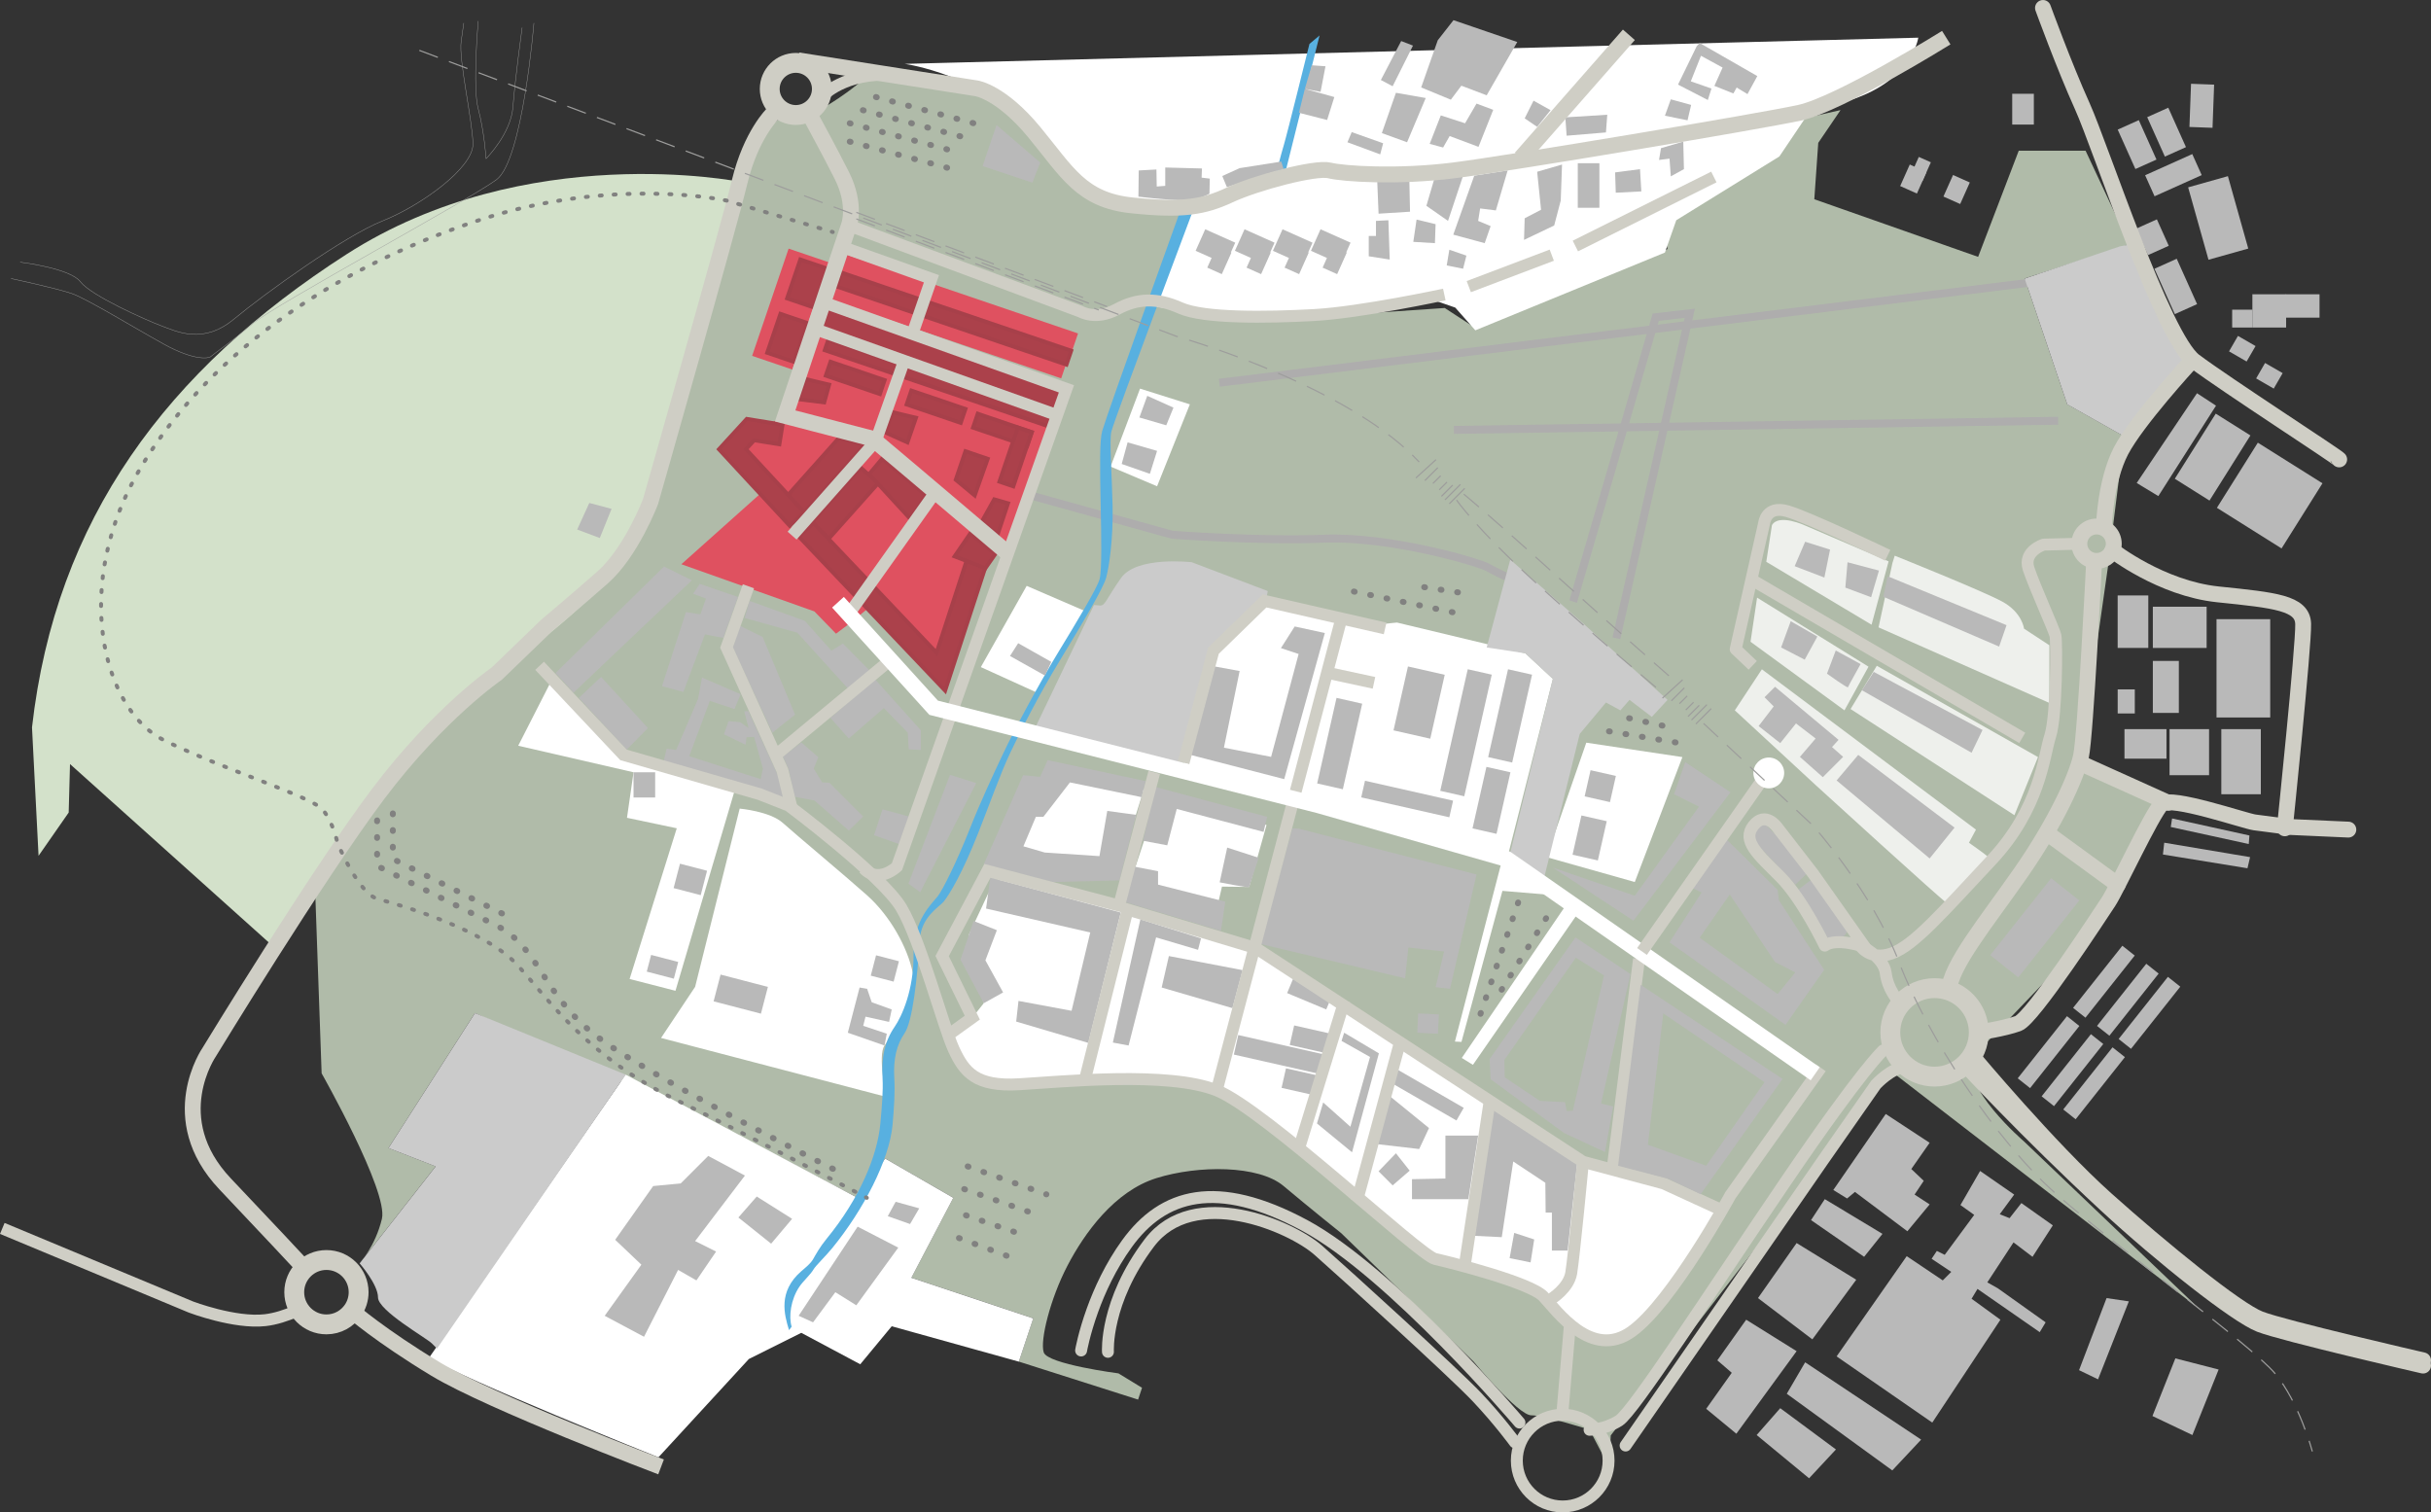 <?xml version="1.0" encoding="UTF-8"?>
<svg id="Livello_1" data-name="Livello 1" xmlns="http://www.w3.org/2000/svg" width="920.54" height="572.73" xmlns:xlink="http://www.w3.org/1999/xlink" viewBox="0 0 920.54 572.73">
  <rect x="0" y="0" width="920.54" height="572.73" fill="#333333" stroke="none"/>
  <defs>
    <clipPath id="clippath-1">
      <rect x="119.31" y="27.2" width="713.62" height="528.3" fill="none" stroke-width="0"/>
    </clipPath>
    <clipPath id="clippath-2">
      <rect x="119.31" y="27.2" width="713.62" height="528.3" fill="none" stroke-width="0"/>
    </clipPath>
    <clipPath id="clippath-3">
      <rect x="668.83" y="196.92" width="46.32" height="39.66" fill="none" stroke-width="0"/>
    </clipPath>
    <clipPath id="clippath-4">
      <rect x="668.83" y="196.92" width="46.32" height="39.66" fill="none" stroke-width="0"/>
    </clipPath>
    <clipPath id="clippath-5">
      <rect x="662.87" y="226.32" width="44.66" height="42.68" fill="none" stroke-width="0"/>
    </clipPath>
    <clipPath id="clippath-6">
      <rect x="662.87" y="226.32" width="44.66" height="42.68" fill="none" stroke-width="0"/>
    </clipPath>
    <clipPath id="clippath-7">
      <rect x="656.92" y="253.45" width="95.79" height="88.17" fill="none" stroke-width="0"/>
    </clipPath>
    <clipPath id="clippath-8">
      <rect x="656.92" y="253.45" width="95.79" height="88.17" fill="none" stroke-width="0"/>
    </clipPath>
    <clipPath id="clippath-9">
      <rect x="711.34" y="210.44" width="64.68" height="55.75" fill="none" stroke-width="0"/>
    </clipPath>
    <clipPath id="clippath-10">
      <rect x="711.34" y="210.44" width="64.68" height="55.75" fill="none" stroke-width="0"/>
    </clipPath>
    <clipPath id="clippath-11">
      <rect x="700.75" y="252.13" width="70.96" height="56.57" fill="none" stroke-width="0"/>
    </clipPath>
    <clipPath id="clippath-12">
      <rect x="700.75" y="252.13" width="70.96" height="56.57" fill="none" stroke-width="0"/>
    </clipPath>
  </defs>
  <rect x="61.46" y="20.23" width="771.55" height="529.28" fill="none" stroke-width="0"/>
  <polygon points="588.43 271.07 576.28 318.21 582.81 320.28 596.29 271.73 588.43 271.07" fill="#99c2a2" stroke-width="0"/>
  <path d="m14.6,324.08l11.41-16.38.5-18.36,77.42,69.48s46.65-73.94,70.47-93.3c23.82-19.35,60.54-39.53,71.96-75.6,11.42-36.06,33.74-121.09,33.74-121.09,0,0-80.89-16.21-148.88,27.46C63.23,139.97,21.05,196.55,12.12,275.45l2.48,48.63Z" fill="#d3e1ca" stroke-width="0"/>
  <g opacity=".78">
    <g clip-path="url(#clippath-1)">
      <g clip-path="url(#clippath-2)">
        <path d="m329.72,27.82s-21.84,19.35-31.76,16.87c-9.92-2.48-22.33,40.2-27.29,56.08-4.96,15.88-16.38,89.82-36.72,112.15-20.35,22.33-62.03,52.6-90.82,87.84-28.78,35.23,0,0,0,0l-23.82,35.73,2.48,69.97s25.31,44.66,22.83,55.08c-2.48,10.42-8.44,16.87-8.44,16.87l28.78-36.72-17.86-6.95,32.75-51.12,111.66,52.6,33.25,17.37,10.42-14.89,25.81,14.89-15.88,30.27,46.15,15.38-5.46,16.38,45.16,14.39,1.49-4.47-8.93-5.46s-26.8-3.47-28.29-7.94c-1.49-4.47,2.48-20.35,8.93-32.75,6.45-12.41,17.86-28.29,33.74-33.25,15.88-4.96,38.71-4.96,48.14,2.98,9.43,7.94,21.84,17.87,21.84,17.87l50.12,48.63s16.87,20.34,21.84,20.34,22.08,5.46,22.08,5.46l7.36,14.06.66-11.91,106.53-137.63,116.45,89.82-66.5-63.52s-24.32-20.84-19.35-32.01l48.63-50.87,22.83-44.91-30.52-18.11,10.17-71.46,6.2-49.63-21.59-12.16-16.13-47.64,39.7-12.9-16.62-35.48h-25.31l-15.38,40.2-62.03-21.83,1.49-21.34,8.44-12.41-21.84,4.96s.5,7.44-2.98,11.41c-3.47,3.97-9.92,5.95-9.92,5.95l-33.25,19.36,2.48,10.92s-39.21,17.37-72.95,29.78l-11.41-7.44s-49.13,3.47-63.02,3.97c-13.9.5-42.18-5.46-42.18-5.46l10.06-35.96s-42.32.23-47.28-11.19c-4.96-11.41-25.8-32.75-45.16-37.72-19.35-4.96-29.78-2.48-29.78-2.48" fill="#d3e1ca" stroke-width="0"/>
      </g>
    </g>
  </g>
  <g opacity=".78">
    <g clip-path="url(#clippath-3)">
      <g clip-path="url(#clippath-4)">
        <path d="m670.98,198.86l-2.15,13.89,39.87,23.82,6.45-23.99-31.59-13.56s-9.92-4.63-12.57-.17" fill="#fff" stroke-width="0"/>
      </g>
    </g>
  </g>
  <g opacity=".78">
    <g clip-path="url(#clippath-5)">
      <g clip-path="url(#clippath-6)">
        <polygon points="665.35 226.32 662.87 243.03 698.44 269 707.54 252.46 665.35 226.32" fill="#fff" stroke-width="0"/>
      </g>
    </g>
  </g>
  <g opacity=".78">
    <g clip-path="url(#clippath-7)">
      <g clip-path="url(#clippath-8)">
        <path d="m667.17,253.45l-10.25,15.55,30.6,28.29s49.13,44.83,49.29,44.33c.17-.5,16.38-16.54,15.88-17.2-.5-.66-7.11-5.29-7.11-5.29l2.65-4.96-81.06-60.71Z" fill="#fff" stroke-width="0"/>
      </g>
    </g>
  </g>
  <g opacity=".78">
    <g clip-path="url(#clippath-9)">
      <g clip-path="url(#clippath-10)">
        <path d="m716.63,213.09l-5.29,24.48,64.68,28.62v-21.84l-9.59-6.29s-.66-6.12-8.27-10.26c-7.61-4.13-40.69-17.37-40.69-17.37l-.83,2.65Z" fill="#fff" stroke-width="0"/>
      </g>
    </g>
  </g>
  <g opacity=".78">
    <g clip-path="url(#clippath-11)">
      <g clip-path="url(#clippath-12)">
        <polygon points="771.72 286.7 762.79 308.7 700.75 268.5 710.68 252.13 771.72 286.7" fill="#fff" stroke-width="0"/>
      </g>
    </g>
  </g>
  <path d="m142.8,310.69v17.2s27.79,13.9,44.99,22.5c17.2,8.6,17.2,27.13,40.36,43.67,23.16,16.54,90.65,50.29,90.65,50.29" fill="none" stroke="#818180" stroke-dasharray="0 0 .3 6.01" stroke-linecap="round" stroke-miterlimit="10" stroke-width="2.26"/>
  <path d="m148.75,308.04v17.2s27.79,13.89,44.99,22.5" fill="none" stroke="#818180" stroke-dasharray="0 0 .3 6.01" stroke-linecap="round" stroke-miterlimit="10" stroke-width="2.26"/>
  <line x1="366.44" y1="441.7" x2="396.22" y2="452.28" fill="none" stroke="#818180" stroke-dasharray="0 0 .3 6.01" stroke-linecap="round" stroke-miterlimit="10" stroke-width="2.26"/>
  <line x1="365.12" y1="450.3" x2="389.6" y2="458.9" fill="none" stroke="#818180" stroke-dasharray="0 0 .3 6.01" stroke-linecap="round" stroke-miterlimit="10" stroke-width="2.26"/>
  <line x1="365.78" y1="460.22" x2="388.94" y2="468.16" fill="none" stroke="#818180" stroke-dasharray="0 0 .3 6.01" stroke-linecap="round" stroke-miterlimit="10" stroke-width="2.26"/>
  <line x1="363.13" y1="468.83" x2="386.29" y2="477.43" fill="none" stroke="#818180" stroke-dasharray="0 0 .3 6.01" stroke-linecap="round" stroke-miterlimit="10" stroke-width="2.26"/>
  <line x1="574.87" y1="341.78" x2="558.99" y2="388.76" fill="none" stroke="#818180" stroke-dasharray="0 0 .3 6.01" stroke-linecap="round" stroke-miterlimit="10" stroke-width="2.26"/>
  <line x1="585.46" y1="347.74" x2="566.93" y2="377.51" fill="none" stroke="#818180" stroke-dasharray="0 0 .3 6.01" stroke-linecap="round" stroke-miterlimit="10" stroke-width="2.26"/>
  <line x1="512.67" y1="224.01" x2="553.7" y2="232.61" fill="none" stroke="#818180" stroke-dasharray="0 0 .3 6.01" stroke-linecap="round" stroke-miterlimit="10" stroke-width="2.26"/>
  <line x1="539.3" y1="222.35" x2="556.51" y2="225" fill="none" stroke="#818180" stroke-dasharray="0 0 .3 6.01" stroke-linecap="round" stroke-miterlimit="10" stroke-width="2.26"/>
  <line x1="609.28" y1="276.94" x2="637.07" y2="281.57" fill="none" stroke="#818180" stroke-dasharray="0 0 .3 6.01" stroke-linecap="round" stroke-miterlimit="10" stroke-width="2.26"/>
  <line x1="616.89" y1="271.98" x2="634.75" y2="275.95" fill="none" stroke="#818180" stroke-dasharray="0 0 .3 6.01" stroke-linecap="round" stroke-miterlimit="10" stroke-width="2.26"/>
  <line x1="331.7" y1="36.75" x2="372.4" y2="47.67" fill="none" stroke="#818180" stroke-dasharray="0 0 .3 6.01" stroke-linecap="round" stroke-miterlimit="10" stroke-width="2.26"/>
  <line x1="326.74" y1="41.72" x2="367.43" y2="52.63" fill="none" stroke="#818180" stroke-dasharray="0 0 .3 6.01" stroke-linecap="round" stroke-miterlimit="10" stroke-width="2.26"/>
  <line x1="321.78" y1="46.68" x2="362.47" y2="57.59" fill="none" stroke="#818180" stroke-dasharray="0 0 .3 6.01" stroke-linecap="round" stroke-miterlimit="10" stroke-width="2.26"/>
  <line x1="321.78" y1="53.63" x2="362.47" y2="64.54" fill="none" stroke="#818180" stroke-dasharray="0 0 .3 6.01" stroke-linecap="round" stroke-miterlimit="10" stroke-width="2.26"/>
  <rect x="61.46" y="20.23" width="771.55" height="529.28" fill="none" stroke-width="0"/>
  <rect x="277.85" y="108.99" width="42.9" height="16.08" transform="translate(92.13 362.7) rotate(-71.21)" fill="#df5160" stroke-width="0"/>
  <polygon points="297.3 157.51 289.03 161.81 278.6 168.76 298.46 193.32 356.27 254.36 371.65 210.69 372.89 203 334.68 169.75 307.39 160.32 297.3 157.51" fill="#df5160" stroke-width="0"/>
  <rect x="356.45" y="79.92" width="5.55" height="91.87" transform="translate(124.39 425.41) rotate(-71.21)" fill="#df5160" stroke-width="0"/>
  <rect x="359.41" y="67.5" width="6.71" height="93.69" transform="translate(137.69 420.96) rotate(-71.21)" fill="#df5160" stroke-width="0"/>
  <polygon points="381.83 206.97 334.57 167.09 300.58 155.53 310.43 126.56 399.94 157.59 381.83 206.97" fill="#df5160" stroke-width="0"/>
  <polygon points="288.28 186.62 258.01 213.67 308.38 231.53 316.57 239.97 320.54 236.99 323.19 234.85 328.23 230.79 288.28 186.62" fill="#df5160" stroke-width="0"/>
  <polygon points="593.11 342.57 553.53 400.63 557.75 403.24 597.7 345.55 593.11 342.57" fill="#fff" stroke-width="0"/>
  <polygon points="553.41 394.55 568.92 337.36 586.66 338.85 568.79 325.7 550.93 394.43 553.41 394.55" fill="#fff" stroke-width="0"/>
  <polygon points="431.7 147.17 420.54 176.7 438.15 184.14 450.56 153.12 431.7 147.17" fill="#fff" stroke-width="0"/>
  <polygon points="459.49 246.42 447.58 292.08 570.65 325.33 588.02 257.09 577.6 247.41 528.97 235.75 519.04 236.74 478.84 227.56 459.49 246.42" fill="#fff" stroke-width="0"/>
  <polygon points="442.37 302.75 479.59 312.42 473.01 335.87 462.72 335.75 460.48 345.42 427.48 335.75 437.9 304.23 442.37 302.75" fill="#fff" stroke-width="0"/>
  <polygon points="399.44 292.57 433.19 298.78 425 324.83 408.62 328.3 385.8 322.35 388.28 309.45 399.44 292.57" fill="#fff" stroke-width="0"/>
  <polygon points="374.13 338.48 366.94 353.86 368.68 368.25 372.52 379.91 368.18 385.37 359.74 394.3 370.66 408.94 380.34 399.76 414.58 399.27 428.97 345.17 379.84 330.29 374.13 338.48" fill="#fff" stroke-width="0"/>
  <path d="m435.42,346.91l37.96,10.92,115.88,74.94,17.62,10.17,27.29,6.7,18.86,11.17-31.51,41.19s-12.4,9.92-19.85,6.2c-7.44-3.72-12.9-15.14-22.33-19.35-9.43-4.22-33.5-11.17-33.5-11.17l-42.18-32.26-34.74-28.78s-21.09-7.94-37.22-7.69c-16.13.25-51.86,3.22-51.86,3.22l-13.15-4.22,21.09-38.71,32.76-27.29,14.89,4.96Z" fill="#fff" stroke-width="0"/>
  <path d="m280.09,306.22l-16.87,67.49-12.9,19.35,85.36,22.33s-3.47-15.63-.74-19.48c2.73-3.85,12.65-18.24,10.67-27.67-1.99-9.43-8.44-21.34-17.37-29.28-8.93-7.94-26.8-22.83-31.76-27.29-4.96-4.47-16.38-5.46-16.38-5.46" fill="#fff" stroke-width="0"/>
  <polygon points="196.23 282.4 239.9 292.45 237.42 309.69 256.27 313.66 238.41 370.73 255.78 375.2 279.1 296.29 229.48 281.9 208.63 258.08 196.23 282.4" fill="#fff" stroke-width="0"/>
  <polygon points="410.64 231.3 388.77 221.86 371.41 252.62 393.24 262.55 410.64 231.3" fill="#fff" stroke-width="0"/>
  <path d="m236.92,406.96l87.84,46.65,10.42-14.89,25.81,14.89-15.88,30.27,46.15,15.38-5.46,16.38-48.14-13.4-11.91,14.39-22.33-11.91-19.85,9.92-34.24,37.22s-74.44-29.78-86.84-37.72c-12.41-7.94,0,0,0,0l74.44-107.19Z" fill="#fff" stroke-width="0"/>
  <polygon points="600.68 281.24 585.62 324.58 619.04 334.01 637.07 286.7 600.68 281.24" fill="#fff" stroke-width="0"/>
  <line x1="461.72" y1="144.94" x2="779.33" y2="105.73" fill="none" stroke="#aeadad" stroke-miterlimit="10" stroke-width="3.01"/>
  <line x1="550.55" y1="162.8" x2="779.33" y2="159.33" fill="none" stroke="#aeadad" stroke-miterlimit="10" stroke-width="3.01"/>
  <path d="m595.71,227.81c.5-1.49,31.26-107.69,31.26-107.69l12.9-1.49-27.79,123.07" fill="none" stroke="#aeadad" stroke-miterlimit="10" stroke-width="3.01"/>
  <path d="m390.26,187.61l53.6,14.89s32.75,2.48,57.57,1.49c24.81-.99,58.56,8.93,62.03,10.92,3.47,1.98,6.95,3.47,6.95,3.47" fill="none" stroke="#aeadad" stroke-miterlimit="10" stroke-width="3.01"/>
  <polygon points="669.49 46.35 556.34 62.89 492.16 65.54 450.81 79.1 437.9 116.15 469 121.12 542.45 113.51 551.05 116.48 558.66 125.09 630.45 95.64 634.75 83.4 673.79 59.25 684.71 43.04 669.49 46.35" fill="#fff" stroke-width="0"/>
  <path d="m726.39,14.26s-2.65,19.85-34.41,25.81c-31.76,5.95-148.88,27.71-148.88,27.71,0,0-41.02-7.2-77.42,6.04-36.39,13.23-54.26-1.98-74.11-23.82-19.85-21.84-48.96-25.81-48.96-25.81l383.77-9.92Z" fill="#fff" stroke-width="0"/>
  <path d="m298.79,503.73c-1.79-5.83-4.29-14.57,4.63-22.33,1.75-1.52,3.52-2.89,4.49-4.59.93-1.62,2.48-4.51,5.08-7.68,12.59-15.35,19.26-31.47,20.37-43.64.57-6.25,1.11-12.38.83-17.2-.47-7.99.83-14.01,4.59-19.47,2.67-3.89,7.32-13.94,7.15-27.67-.15-12.61,7.05-19.1,9.1-21.67,1.97-2.46,7.4-13.5,12.08-25.31,4.29-10.83,8.9-20.65,12.74-28.78,4.22-8.93,12.87-25.22,20.56-37.87,7.4-12.18,15.05-24.77,15.97-28.22.91-3.42.65-16.29.42-27.64-.31-15.36-.43-24.94.58-28.48,1.98-6.94,29.16-82.3,30.32-85.5l4.24,1.53c-.28.78-29.13,77.3-31.07,84.09-.9,3.14.21,17.01.43,28.26.26,12.78-1.34,23.12-2.42,27.15-1.04,3.88-8.32,16.23-17.87,31.93-7.62,12.55-14.41,25.85-18.53,34.57-3.78,8-8.01,20.01-12.08,30.27-6.05,15.28-10.79,23.13-13.07,25.97-1.59,1.99-8.56,5.63-9.1,14.72-.83,14.06-2.66,30.7-5.75,35.19-2.88,4.19-4.28,9.52-3.84,16.92.3,4.99-.06,11.12-.66,17.7-1.21,13.33-11.08,32.26-22.83,46.65-2.53,3.1-6.28,6.65-7.11,8.1-1.06,1.86-3.94,4.46-5.29,6.45-3.37,4.95-4.13,11.46-2.98,15.22l-.99,1.32Z" fill="#58b0e0" stroke-width="0"/>
  <path d="m495.84,16.65s-8.44,34.12-9.68,38.21c-1.24,4.09-2.85,10.67-2.85,10.67l3.47-.5,12.9-51.61-3.85,3.23Z" fill="#58b0e0" stroke-width="0"/>
  <path d="m480.09,223.84l-28.78-10.92s-20.84-2.48-26.8,5.95c-5.95,8.44-5.95,10.59-8.11,10.42l-2.15-.17-22.5,46.98,55.08,16.05,13.23-45.99,19.35-19.02.66-3.31Z" fill="#cbcbcb" stroke-width="0"/>
  <path d="m179.85,383.64l-32.75,51.12,17.87,6.95-28.78,36.72s6.95,7.94,6.95,12.9,18.36,15.38,20.35,17.37l1.99,1.98,71.46-103.72-57.07-23.32Z" fill="#cbcbcb" stroke-width="0"/>
  <polygon points="562.96 245.18 577.6 247.41 588.02 257.09 584.99 269.43 571.96 322.57 584.8 332.02 598.19 277.93 608.12 266.02 613.58 269 617.05 265.03 625.49 271.48 631.44 265.03 599.68 236.25 571.89 211.93 562.96 245.18" fill="#cbcbcb" stroke-width="0"/>
  <path d="m802.65,93.33l-35.98,12.16,16.13,47.64,21.59,12.16s22.58-21.59,22.83-27.05c.25-5.46-6.7-13.15-10.42-24.32-3.72-11.17-10.42-21.34-10.42-21.34l-3.72.74Z" fill="#cbcbcb" stroke-width="0"/>
  <rect x="61.46" y="20.23" width="771.55" height="529.28" fill="none" stroke-width="0"/>
  <rect x="297.89" y="101.99" width="15.55" height="10.76" transform="translate(105.55 362.15) rotate(-71.21)" fill="#ab414b" stroke-width="0"/>
  <rect x="297.89" y="101.99" width="15.55" height="10.76" transform="translate(105.55 362.15) rotate(-71.21)" fill="none" stroke="#a7404a" stroke-miterlimit="10" stroke-width="1.5"/>
  <rect x="290.36" y="122.58" width="15.55" height="10.76" transform="translate(80.95 368.98) rotate(-71.21)" fill="#ab414b" stroke-width="0"/>
  <rect x="290.36" y="122.58" width="15.55" height="10.76" transform="translate(80.95 368.98) rotate(-71.21)" fill="none" stroke="#a7404a" stroke-miterlimit="10" stroke-width="1.5"/>
  <rect x="353.04" y="87.79" width="8.28" height="96.56" transform="translate(113.33 430.41) rotate(-71.21)" fill="#ab414b" stroke-width="0"/>
  <rect x="353.04" y="87.79" width="8.28" height="96.56" transform="translate(113.33 430.41) rotate(-71.21)" fill="none" stroke="#a7404a" stroke-miterlimit="10" stroke-width="1.5"/>
  <rect x="358.44" y="74.71" width="5.55" height="91.87" transform="translate(130.67 423.76) rotate(-71.21)" fill="#ab414b" stroke-width="0"/>
  <rect x="358.44" y="74.71" width="5.55" height="91.87" transform="translate(130.67 423.76) rotate(-71.21)" fill="none" stroke="#a7404a" stroke-miterlimit="10" stroke-width="1.5"/>
  <rect x="353.4" y="100.28" width="4.05" height="89.72" transform="translate(103.55 434.88) rotate(-71.21)" fill="#ab414b" stroke-width="0"/>
  <rect x="353.4" y="100.28" width="4.05" height="89.72" transform="translate(103.55 434.88) rotate(-71.21)" fill="none" stroke="#a7404a" stroke-miterlimit="10" stroke-width="1.5"/>
  <rect x="376.79" y="151.95" width="5.55" height="21.63" transform="translate(103.24 469.7) rotate(-71.21)" fill="#ab414b" stroke-width="0"/>
  <rect x="376.79" y="151.95" width="5.55" height="21.63" transform="translate(103.24 469.7) rotate(-71.21)" fill="none" stroke="#a7404a" stroke-miterlimit="10" stroke-width="1.5"/>
  <rect x="351.65" y="143.19" width="5.55" height="21.63" transform="translate(94.49 439.95) rotate(-71.21)" fill="#ab414b" stroke-width="0"/>
  <rect x="351.65" y="143.19" width="5.55" height="21.63" transform="translate(94.49 439.95) rotate(-71.21)" fill="none" stroke="#a7404a" stroke-miterlimit="10" stroke-width="1.5"/>
  <rect x="305.92" y="186.03" width="27.97" height="8.9" transform="translate(-35.17 302.48) rotate(-48.28)" fill="#ab414b" stroke-width="0"/>
  <rect x="305.92" y="186.03" width="27.97" height="8.9" transform="translate(-35.17 302.48) rotate(-48.28)" fill="none" stroke="#a7404a" stroke-miterlimit="10" stroke-width="1.5"/>
  <polygon points="344.61 196.38 329.13 179.54 334.04 173.7 350.59 187.61 344.61 196.38" fill="#ab414b" stroke-width="0"/>
  <polygon points="344.61 196.38 329.13 179.54 334.04 173.7 350.59 187.61 344.61 196.38" fill="none" stroke="#a7404a" stroke-miterlimit="10" stroke-width="1.5"/>
  <rect x="321.05" y="132.27" width="5.55" height="21.63" transform="translate(84.08 403.58) rotate(-71.21)" fill="#ab414b" stroke-width="0"/>
  <rect x="321.05" y="132.27" width="5.55" height="21.63" transform="translate(84.08 403.58) rotate(-71.21)" fill="none" stroke="#a7404a" stroke-miterlimit="10" stroke-width="1.5"/>
  <polygon points="369.09 187.61 361.92 181.68 365.59 170.88 374.01 173.75 369.09 187.61" fill="#ab414b" stroke-width="0"/>
  <polygon points="369.09 187.61 361.92 181.68 365.59 170.88 374.01 173.75 369.09 187.61" fill="none" stroke="#a7404a" stroke-miterlimit="10" stroke-width="1.5"/>
  <rect x="373.72" y="170.25" width="21.63" height="5.55" transform="translate(96.9 481.35) rotate(-71.21)" fill="#ab414b" stroke-width="0"/>
  <rect x="373.72" y="170.25" width="21.63" height="5.55" transform="translate(96.9 481.35) rotate(-71.21)" fill="none" stroke="#a7404a" stroke-miterlimit="10" stroke-width="1.5"/>
  <polygon points="299.05 199.1 272.25 170.13 282.78 158.64 296.32 160.83 295.13 168.25 285.59 166.71 282.47 170.11 304.57 193.99 299.05 199.1" fill="#ab414b" stroke-width="0"/>
  <polygon points="299.05 199.1 272.25 170.13 282.78 158.64 296.32 160.83 295.13 168.25 285.59 166.71 282.47 170.11 304.57 193.99 299.05 199.1" fill="none" stroke="#a7404a" stroke-miterlimit="10" stroke-width="1.5"/>
  <polygon points="304.54 193.96 327.22 168.52 317.55 165.99 298.46 187.4 304.54 193.96" fill="#ab414b" stroke-width="0"/>
  <polygon points="304.54 193.96 327.22 168.52 317.55 165.99 298.46 187.4 304.54 193.96" fill="none" stroke="#a7404a" stroke-miterlimit="10" stroke-width="1.5"/>
  <polygon points="357.89 261.52 302.55 203.23 308.01 198.05 354.65 247.2 365.97 212.5 373.12 214.83 357.89 261.52" fill="#ab414b" stroke-width="0"/>
  <polygon points="357.89 261.52 302.55 203.23 308.01 198.05 354.65 247.2 365.97 212.5 373.12 214.83 357.89 261.52" fill="none" stroke="#a7404a" stroke-miterlimit="10" stroke-width="1.5"/>
  <polygon points="367.43 202.01 361.48 210.69 373.14 215.16 376.86 209.82 367.43 202.01" fill="#ab414b" stroke-width="0"/>
  <polygon points="367.43 202.01 361.48 210.69 373.14 215.16 376.86 209.82 367.43 202.01" fill="none" stroke="#a7404a" stroke-miterlimit="10" stroke-width="1.5"/>
  <path d="m371.78,197.54c.37-.62,4.71-8.44,4.71-8.44l5.21,1.49-3.97,11.91-5.96-4.96Z" fill="#ab414b" stroke-width="0"/>
  <path d="m371.78,197.54c.37-.62,4.71-8.44,4.71-8.44l5.21,1.49-3.97,11.91-5.96-4.96Z" fill="none" stroke="#a7404a" stroke-miterlimit="10" stroke-width="1.5"/>
  <polygon points="338.03 156.1 335.05 163.67 343.62 167.52 346.84 158.21 338.03 156.1" fill="#ab414b" stroke-width="0"/>
  <polygon points="338.03 156.1 335.05 163.67 343.62 167.52 346.84 158.21 338.03 156.1" fill="none" stroke="#a7404a" stroke-miterlimit="10" stroke-width="1.5"/>
  <polygon points="305.15 143.57 302.18 151.14 312.1 152.38 313.96 145.68 305.15 143.57" fill="#ab414b" stroke-width="0"/>
  <polygon points="305.15 143.57 302.18 151.14 312.1 152.38 313.96 145.68 305.15 143.57" fill="none" stroke="#a7404a" stroke-miterlimit="10" stroke-width="1.5"/>
  <polygon points="251.44 214.54 210.37 254.86 217.19 262.3 261.98 219.75 251.44 214.54" fill="#b9b9b9" stroke-width="0"/>
  <polygon points="219.18 264.29 227.61 256.35 245.36 275.7 237.29 283.89 219.18 264.29" fill="#b9b9b9" stroke-width="0"/>
  <polygon points="259.75 231.78 250.69 259.82 258.76 262.05 266.94 240.22 273.89 241.58 279.47 226.07 264.96 221.11 262.48 224.83 267.32 226.69 265.21 232.65 259.75 231.78" fill="#b9b9b9" stroke-width="0"/>
  <polygon points="283.82 227.56 281.95 234.01 301.93 239.6 321.28 260.94 329.22 253.86 319.18 243.69 314.83 246.42 304.78 235.13 283.82 227.56" fill="#b9b9b9" stroke-width="0"/>
  <polygon points="280.22 236.99 288.78 241.21 301.06 270.61 292.5 277.44 277.49 245.18 280.22 236.99" fill="#b9b9b9" stroke-width="0"/>
  <polygon points="331.33 257.21 348.7 276.57 348.7 284.01 344.11 283.76 343.74 277.44 334.68 268.13 321.41 279.67 314.46 271.85 331.33 257.21" fill="#b9b9b9" stroke-width="0"/>
  <polygon points="303.42 281.16 309.87 286.74 308.13 291.08 311.36 296.29 314.09 296.42 326.87 309.2 321.41 314.53 308.38 303.12 300.94 301.75 298.58 291.21 296.47 286.49 303.42 281.16" fill="#b9b9b9" stroke-width="0"/>
  <polygon points="265.83 256.59 280.47 262.92 278.11 268.5 268.8 265.4 260.99 286.37 288.03 295.05 288.9 291.08 285.55 279.05 282.7 279.17 282.33 282.03 274.14 278.06 275.88 273.09 280.22 273.47 283.45 275.7 281.83 269.37 283.32 269.25 294.48 293.32 296.59 301.88 251.31 288.23 252.43 283.51 256.03 284.01 264.34 264.66 265.83 256.59" fill="#b9b9b9" stroke-width="0"/>
  <polygon points="344.11 309.2 334.19 306.47 330.96 316.27 340.39 319.62 344.11 309.2" fill="#b9b9b9" stroke-width="0"/>
  <polygon points="223.15 190.47 218.56 200.52 227.12 203.74 231.58 192.7 223.15 190.47" fill="#b9b9b9" stroke-width="0"/>
  <rect x="239.9" y="292.45" width="8.19" height="9.55" fill="#b9b9b9" stroke-width="0"/>
  <rect x="256.63" y="327.71" width="9.55" height="10.6" transform="translate(-126.74 502.05) rotate(-75.4)" fill="#b9b9b9" stroke-width="0"/>
  <rect x="247.59" y="360.8" width="6.54" height="10.6" transform="translate(-166.65 516.59) rotate(-75.4)" fill="#b9b9b9" stroke-width="0"/>
  <rect x="275.26" y="367.18" width="10.47" height="18.52" transform="translate(-154.49 553.01) rotate(-75.4)" fill="#b9b9b9" stroke-width="0"/>
  <rect x="331.09" y="362.29" width="7.97" height="8.95" transform="translate(-104.32 598.55) rotate(-75.4)" fill="#b9b9b9" stroke-width="0"/>
  <polygon points="337.66 382.27 330.09 379.54 328.35 374.45 325.5 373.96 321.04 391.08 334.93 395.92 335.8 391.45 326.87 388.47 327.74 385 336.67 386.98 337.66 382.27" fill="#b9b9b9" stroke-width="0"/>
  <polygon points="343.99 334.63 348.45 337.86 369.67 296.54 359.74 293.44 343.99 334.63" fill="#b9b9b9" stroke-width="0"/>
  <polygon points="372.52 327.31 398.45 334.01 423.88 333.39 430.21 308.58 419.29 307.09 416.32 324.21 395.6 322.84 387.53 320.49 392.25 309.32 395.1 309.32 405.15 296.29 432.32 301.88 433.81 295.8 396.71 287.86 393.86 294.18 387.41 293.57 372.52 327.31" fill="#b9b9b9" stroke-width="0"/>
  <polygon points="385.55 243.57 382.45 248.41 395.72 255.85 398.08 250.64 385.55 243.57" fill="#b9b9b9" stroke-width="0"/>
  <polygon points="368.68 348.77 363.71 363.41 372.52 379.91 379.84 375.82 373.14 363.66 377.48 352.25 368.68 348.77" fill="#b9b9b9" stroke-width="0"/>
  <polygon points="375 332.27 373.39 344.06 412.84 353.12 405.77 382.77 385.67 379.04 384.8 386.86 412.1 394.93 424.38 345.55 375 332.27" fill="#b9b9b9" stroke-width="0"/>
  <polygon points="421.4 394.8 427.36 395.92 437.78 354.98 453.66 359.69 454.78 355.35 431.82 348.15 421.4 394.8" fill="#b9b9b9" stroke-width="0"/>
  <polygon points="442.62 362.05 470.53 367.38 466.69 381.77 439.89 373.96 442.62 362.05" fill="#b9b9b9" stroke-width="0"/>
  <polygon points="437.53 298.03 479.84 309.32 478.47 315.03 445.6 306.34 442 320.11 432.82 318.38 437.53 298.03" fill="#b9b9b9" stroke-width="0"/>
  <polygon points="428.83 328.05 438.52 329.92 438.52 335 463.96 341.45 462.34 352.5 425.87 341.58 428.83 328.05" fill="#b9b9b9" stroke-width="0"/>
  <path d="m464.7,320.98l-2.85,13.15s11.04,2.23,11.17,1.74c.12-.5,3.6-11.04,3.6-11.04l-11.91-3.85Z" fill="#b9b9b9" stroke-width="0"/>
  <polygon points="491.75 313.79 559.11 331.16 549.07 374.45 543.61 373.83 546.83 360.31 533.31 358.82 532.07 370.48 477.23 357.46 489.39 313.66 491.75 313.79" fill="#b9b9b9" stroke-width="0"/>
  <polygon points="459.99 252.38 469.41 254.11 463.46 283.14 481.33 286.62 491.75 247.66 485.05 245.43 490.26 237.24 501.67 239.72 486.29 295.05 450.81 285.87 459.99 252.38" fill="#b9b9b9" stroke-width="0"/>
  <rect x="524.93" y="258.89" width="24.81" height="14.27" transform="translate(159.32 731.43) rotate(-77.25)" fill="#b9b9b9" stroke-width="0"/>
  <rect x="600.93" y="292.82" width="10.16" height="9.83" transform="translate(181.92 823.14) rotate(-77.26)" fill="#b9b9b9" stroke-width="0"/>
  <rect x="594.36" y="312.43" width="15.24" height="9.83" transform="translate(159.66 834.5) rotate(-77.26)" fill="#b9b9b9" stroke-width="0"/>
  <rect x="492.15" y="386.68" width="7.58" height="13.74" transform="translate(2.69 790.47) rotate(-77.26)" fill="#b9b9b9" stroke-width="0"/>
  <rect x="537.62" y="400.26" width="5.53" height="28.88" transform="translate(-88.95 675.34) rotate(-60)" fill="#b9b9b9" stroke-width="0"/>
  <rect x="493.02" y="368.49" width="5.81" height="16.05" transform="translate(-42.76 688.79) rotate(-67.31)" fill="#b9b9b9" stroke-width="0"/>
  <rect x="489.05" y="402.94" width="7.58" height="13.74" transform="translate(-15.58 800.11) rotate(-77.26)" fill="#b9b9b9" stroke-width="0"/>
  <rect x="480.3" y="382.9" width="7.58" height="32.82" transform="translate(-12.17 783.39) rotate(-77.26)" fill="#b9b9b9" stroke-width="0"/>
  <rect x="537.13" y="383.73" width="7.33" height="7.84" transform="translate(127.7 909.26) rotate(-87.26)" fill="#b9b9b9" stroke-width="0"/>
  <rect x="529.65" y="285.51" width="6.45" height="34.2" transform="translate(120.17 755.6) rotate(-77.26)" fill="#b9b9b9" stroke-width="0"/>
  <rect x="490.66" y="276.58" width="33.22" height="9.97" transform="translate(120.72 714.2) rotate(-77.25)" fill="#b9b9b9" stroke-width="0"/>
  <rect x="531.56" y="272.86" width="47.21" height="9.32" transform="translate(162.01 757.78) rotate(-77.26)" fill="#b9b9b9" stroke-width="0"/>
  <rect x="554.81" y="266.46" width="34.11" height="9.32" transform="translate(181.27 769.1) rotate(-77.26)" fill="#b9b9b9" stroke-width="0"/>
  <rect x="552.86" y="298.45" width="23.89" height="9.32" transform="translate(144.57 787.14) rotate(-77.26)" fill="#b9b9b9" stroke-width="0"/>
  <polygon points="526.48 415.27 541.12 427.18 537.4 435.12 521.4 433.26 526.48 415.27" fill="#b9b9b9" stroke-width="0"/>
  <polygon points="528.59 436.73 522.02 443.56 527.35 448.89 533.8 443.31 528.59 436.73" fill="#b9b9b9" stroke-width="0"/>
  <polygon points="559.73 430.03 547.33 430.03 547.33 446.29 534.67 446.54 534.67 454.1 556.01 454.1 559.73 430.03" fill="#b9b9b9" stroke-width="0"/>
  <polygon points="501.05 417.5 498.69 425.44 511.97 436.36 522.14 398.89 508.99 391.08 508 394.18 518.79 400.26 511.35 426.68 501.05 417.5" fill="#b9b9b9" stroke-width="0"/>
  <polygon points="558.37 468 568.67 468.5 573.01 439.84 585.17 447.9 585.29 459.19 587.65 459.19 587.65 473.58 593.6 473.58 597.2 440.83 565.32 420.11 558.37 468" fill="#b9b9b9" stroke-width="0"/>
  <polygon points="573.38 466.88 571.64 476.44 579.58 478.05 580.95 469.36 573.38 466.88" fill="#b9b9b9" stroke-width="0"/>
  <path d="m617.42,368.87l-20.84-13.89-32.5,46.03.37,7.69,27.79,20.35,15.51,7.2,3.1-17.25-4.59-1.12,11.16-49.01Zm-24.19,51.86l-.62-3.35-9.55-.5-13.27-8.93-.13-6.57,27.05-38.71,10.67,6.7-11.79,51.24-2.36.13Z" fill="#b9b9b9" stroke-width="0"/>
  <polygon points="588.02 328.55 619.04 339.22 643.35 305.47 633.92 300.76 638.14 288.6 655.26 300.02 618.54 348.65 588.02 328.55" fill="#b9b9b9" stroke-width="0"/>
  <path d="m673.63,340.96l-.5-3.97-20.35-20.1-12.4,19.11,3.97,1.98-12.16,18.86,43.92,31.26,14.64-20.84-17.12-26.3Zm-.5,35.48l-29.53-21.34,11.41-16.38,17.12,25.56,7.69,3.97-6.7,8.19Z" fill="#b9b9b9" stroke-width="0"/>
  <polygon points="740.12 313.41 730.69 325.08 695.46 295.55 703.65 285.87 740.12 313.41" fill="#b9b9b9" stroke-width="0"/>
  <polygon points="690.25 294.31 697.94 286.62 693.72 282.9 696.2 280.17 672.14 260.07 668.17 264.04 671.64 267.51 665.93 274.96 674.12 281.41 680.08 273.96 687.52 279.67 681.56 286.62 690.25 294.31" fill="#b9b9b9" stroke-width="0"/>
  <path d="m663.95,312.67c-2.74,2.74,2.73,8.44,2.73,8.44l13.15,13.9,5.95-5.71-16.87-16.62s-1.74-3.23-4.96,0" fill="#b9b9b9" stroke-width="0"/>
  <path d="m687.02,332.27l-6.2,4.71,10.92,17.62s.5,2.48,4.96.74c4.47-1.74,2.23-5.96,2.23-5.96l-11.91-17.12Z" fill="#b9b9b9" stroke-width="0"/>
  <polygon points="434.43 149.9 431.45 158.09 441.62 161.06 444.35 154.36 434.43 149.9" fill="#b9b9b9" stroke-width="0"/>
  <polygon points="426.99 167.52 424.75 175.7 435.42 179.43 438.15 170.74 426.99 167.52" fill="#b9b9b9" stroke-width="0"/>
  <polygon points="299.94 461.55 292 470.97 279.6 461.05 286.55 453.11 299.94 461.55" fill="#b9b9b9" stroke-width="0"/>
  <polygon points="268.18 437.73 282.08 445.17 263.22 469.98 271.16 473.95 263.72 484.87 256.77 480.9 243.87 506.21 228.98 498.27 242.87 478.92 232.95 469.49 247.34 449.14 257.76 448.15 268.18 437.73" fill="#b9b9b9" stroke-width="0"/>
  <polygon points="324.76 464.52 302.42 498.27 307.88 500.75 316.32 489.34 324.26 494.3 340.14 472.46 324.76 464.52" fill="#b9b9b9" stroke-width="0"/>
  <polygon points="339.15 455.1 336.17 460.55 344.61 463.53 348.08 457.58 339.15 455.1" fill="#b9b9b9" stroke-width="0"/>
  <polygon points="831.93 148.91 809.1 182.9 817.29 187.86 839.13 153.62 831.93 148.91" fill="#b9b9b9" stroke-width="0"/>
  <rect x="823.24" y="165.31" width="29.13" height="15.51" transform="translate(245.49 790.34) rotate(-57.85)" fill="#b9b9b9" stroke-width="0"/>
  <rect x="844.91" y="173.22" width="29.13" height="28.91" transform="translate(243.31 815.58) rotate(-57.86)" fill="#b9b9b9" stroke-width="0"/>
  <rect x="839.32" y="234.47" width="20.33" height="37.23" fill="#b9b9b9" stroke-width="0"/>
  <rect x="751.87" y="344.51" width="37.18" height="13.56" transform="translate(16.55 736.82) rotate(-51.59)" fill="#b9b9b9" stroke-width="0"/>
  <rect x="760.68" y="395.39" width="30.03" height="5.98" transform="translate(-18.38 758.75) rotate(-51.59)" fill="#b9b9b9" stroke-width="0"/>
  <rect x="769.74" y="402.22" width="30.03" height="5.98" transform="translate(-20.3 768.43) rotate(-51.59)" fill="#b9b9b9" stroke-width="0"/>
  <rect x="777.92" y="407.18" width="30.03" height="5.98" transform="translate(-21.08 776.73) rotate(-51.59)" fill="#b9b9b9" stroke-width="0"/>
  <rect x="781.65" y="368.72" width="30.03" height="5.98" transform="translate(10.46 765.08) rotate(-51.59)" fill="#b9b9b9" stroke-width="0"/>
  <rect x="790.7" y="375.54" width="30.03" height="5.98" transform="translate(8.55 774.76) rotate(-51.59)" fill="#b9b9b9" stroke-width="0"/>
  <rect x="798.89" y="380.51" width="30.03" height="5.98" transform="translate(7.76 783.05) rotate(-51.59)" fill="#b9b9b9" stroke-width="0"/>
  <rect x="815.21" y="229.76" width="20.37" height="15.61" fill="#b9b9b9" stroke-width="0"/>
  <rect x="815.21" y="250.28" width="9.85" height="19.69" fill="#b9b9b9" stroke-width="0"/>
  <rect x="810.75" y="84.41" width="8.63" height="10.97" transform="translate(34.63 341.55) rotate(-24.17)" fill="#b9b9b9" stroke-width="0"/>
  <rect x="813.23" y="62.01" width="19.57" height="8.73" transform="translate(44.96 342.76) rotate(-24.17)" fill="#b9b9b9" stroke-width="0"/>
  <rect x="804.85" y="46.52" width="8.75" height="16.36" transform="translate(48.52 336.05) rotate(-24.16)" fill="#b9b9b9" stroke-width="0"/>
  <rect x="816.02" y="41.81" width="8.75" height="16.36" transform="translate(51.42 340.21) rotate(-24.16)" fill="#b9b9b9" stroke-width="0"/>
  <rect x="825.61" y="35.69" width="16.36" height="8.75" transform="translate(762.86 871.8) rotate(-87.88)" fill="#b9b9b9" stroke-width="0"/>
  <rect x="819.28" y="99.08" width="9.24" height="18.83" transform="translate(27.8 346.83) rotate(-24.17)" fill="#b9b9b9" stroke-width="0"/>
  <rect x="832.13" y="68.26" width="15.64" height="28.48" transform="translate(9.05 230.55) rotate(-15.71)" fill="#b9b9b9" stroke-width="0"/>
  <rect x="845.25" y="117.27" width="7.69" height="6.76" fill="#b9b9b9" stroke-width="0"/>
  <rect x="845.72" y="128.22" width="6.76" height="7.69" transform="translate(310.16 801.36) rotate(-60)" fill="#b9b9b9" stroke-width="0"/>
  <rect x="855.98" y="138.48" width="6.76" height="7.69" transform="translate(306.41 815.37) rotate(-60)" fill="#b9b9b9" stroke-width="0"/>
  <rect x="852.9" y="111.44" width="12.78" height="12.59" fill="#b9b9b9" stroke-width="0"/>
  <rect x="865.55" y="111.44" width="12.78" height="8.85" fill="#b9b9b9" stroke-width="0"/>
  <rect x="821.54" y="276.11" width="14.96" height="17.45" fill="#b9b9b9" stroke-width="0"/>
  <rect x="804.47" y="276.11" width="15.9" height="11.19" fill="#b9b9b9" stroke-width="0"/>
  <rect x="841.14" y="276.11" width="14.96" height="24.66" fill="#b9b9b9" stroke-width="0"/>
  <rect x="801.89" y="225.49" width="11.6" height="19.87" fill="#b9b9b9" stroke-width="0"/>
  <rect x="801.9" y="261.07" width="6.48" height="9.11" fill="#b9b9b9" stroke-width="0"/>
  <polygon points="714.07 421.85 694.22 450.63 699.43 453.85 702.41 451.37 722.26 466.26 730.69 456.09 724.99 452.37 728.46 447.16 723.75 442.69 730.69 432.76 714.07 421.85" fill="#b9b9b9" stroke-width="0"/>
  <polygon points="690.99 454.1 685.78 462.04 705.88 475.94 712.83 467.25 690.99 454.1" fill="#b9b9b9" stroke-width="0"/>
  <polygon points="680.32 470.73 665.69 491.57 686.28 507.2 702.9 484.62 680.32 470.73" fill="#b9b9b9" stroke-width="0"/>
  <polygon points="661.22 499.76 650.3 515.14 655.76 519.86 646.08 533.5 657.5 542.93 680.32 511.67 661.22 499.76" fill="#b9b9b9" stroke-width="0"/>
  <polygon points="749.8 443.43 742.36 456.34 747.57 460.06 736.4 475.19 733.42 473.71 731.44 476.68 738.88 481.64 735.66 484.87 722.01 475.69 695.46 513.65 731.69 538.72 757.49 499.76 746.57 491.82 748.81 488.1 772.38 504.47 774.61 500.75 756.5 487.85 752.53 485.62 762.45 470.48 769.65 475.94 777.34 464.03 765.43 455.59 760.96 461.3 757.24 459.81 762.7 452.37 749.8 443.43" fill="#b9b9b9" stroke-width="0"/>
  <polygon points="683.55 515.89 676.6 527.8 716.55 556.83 727.47 545.17 683.55 515.89" fill="#b9b9b9" stroke-width="0"/>
  <polygon points="674.12 533.26 695.21 548.89 685.04 559.81 665.19 543.43 674.12 533.26" fill="#b9b9b9" stroke-width="0"/>
  <polygon points="797.69 491.57 787.27 518.86 794.46 522.34 806.12 492.81 797.69 491.57" fill="#b9b9b9" stroke-width="0"/>
  <polygon points="823.74 514.4 815.06 536.23 830.19 543.43 840.12 518.62 823.74 514.4" fill="#b9b9b9" stroke-width="0"/>
  <polygon points="822.5 309.94 822 313.17 851.53 319.62 851.78 316.39 822.5 309.94" fill="#b9b9b9" stroke-width="0"/>
  <polygon points="819.52 319.12 819.03 323.59 851.04 328.8 852.03 324.58 819.52 319.12" fill="#b9b9b9" stroke-width="0"/>
  <rect x="761.96" y="35.51" width="8.19" height="11.66" fill="#b9b9b9" stroke-width="0"/>
  <rect x="736.4" y="68.26" width="8.93" height="6.95" transform="translate(373.47 719.08) rotate(-65.95)" fill="#b9b9b9" stroke-width="0"/>
  <rect x="499.47" y="87.23" width="8.93" height="12.44" transform="translate(213.2 515.54) rotate(-65.95)" fill="#b9b9b9" stroke-width="0"/>
  <rect x="500.91" y="95.47" width="8.93" height="6.03" transform="translate(209.51 519.87) rotate(-65.95)" fill="#b9b9b9" stroke-width="0"/>
  <rect x="485.08" y="87.23" width="8.93" height="12.44" transform="translate(204.67 502.4) rotate(-65.95)" fill="#b9b9b9" stroke-width="0"/>
  <rect x="486.51" y="95.47" width="8.93" height="6.03" transform="translate(200.98 506.72) rotate(-65.95)" fill="#b9b9b9" stroke-width="0"/>
  <rect x="470.68" y="87.23" width="8.93" height="12.44" transform="translate(196.15 489.25) rotate(-65.95)" fill="#b9b9b9" stroke-width="0"/>
  <rect x="472.12" y="95.47" width="8.93" height="6.03" transform="translate(192.45 493.58) rotate(-65.95)" fill="#b9b9b9" stroke-width="0"/>
  <rect x="455.8" y="87.23" width="8.93" height="12.44" transform="translate(187.33 475.66) rotate(-65.95)" fill="#b9b9b9" stroke-width="0"/>
  <rect x="457.24" y="95.47" width="8.93" height="6.03" transform="translate(183.63 479.99) rotate(-65.95)" fill="#b9b9b9" stroke-width="0"/>
  <rect x="720.02" y="64.29" width="8.93" height="6.95" transform="translate(367.39 701.77) rotate(-65.95)" fill="#b9b9b9" stroke-width="0"/>
  <rect x="723.47" y="61.47" width="7.69" height="5" transform="translate(372.37 702) rotate(-65.94)" fill="#b9b9b9" stroke-width="0"/>
  <rect x="597.45" y="61.81" width="8.19" height="16.87" fill="#b9b9b9" stroke-width="0"/>
  <polygon points="591.49 62.31 591 75.96 588.52 85.39 577.1 90.84 577.35 82.66 583.55 79.43 582.07 65.04 591.49 62.31" fill="#b9b9b9" stroke-width="0"/>
  <polygon points="558.25 66.53 550.31 88.86 562.21 92.08 564.45 85.63 559.73 83.65 560.48 78.93 566.43 79.68 570.9 64.54 558.25 66.53" fill="#b9b9b9" stroke-width="0"/>
  <polygon points="548.82 94.57 547.82 100.52 554.03 101.76 555.27 96.8 548.82 94.57" fill="#b9b9b9" stroke-width="0"/>
  <polygon points="536.41 83.15 535.17 91.59 543.36 92.08 543.61 84.89 536.41 83.15" fill="#b9b9b9" stroke-width="0"/>
  <polygon points="543.11 67.77 540.13 77.94 548.32 83.65 554.03 66.53 543.11 67.77" fill="#b9b9b9" stroke-width="0"/>
  <polygon points="521.52 68.76 522.02 80.92 533.93 80.17 533.68 68.51 521.52 68.76" fill="#b9b9b9" stroke-width="0"/>
  <polygon points="518.3 97.05 518.3 89.36 521.03 89.36 521.03 83.65 525.74 83.4 526.24 98.29 518.3 97.05" fill="#b9b9b9" stroke-width="0"/>
  <polygon points="611.59 65.29 611.84 72.98 621.52 72.48 621.02 64.05 611.59 65.29" fill="#b9b9b9" stroke-width="0"/>
  <polygon points="628.96 56.11 628.22 60.57 632.19 60.08 632.68 66.78 637.65 64.05 637.4 53.62 628.96 56.11" fill="#b9b9b9" stroke-width="0"/>
  <polygon points="592.74 44.44 608.62 43.45 608.12 50.15 593.23 51.39 592.74 44.44" fill="#b9b9b9" stroke-width="0"/>
  <polygon points="544.43 15.25 538.15 33.11 549.39 37.75 553.37 32.45 562.96 36.09 574.54 15.91 550.39 7.64 544.43 15.25" fill="#b9b9b9" stroke-width="0"/>
  <polygon points="535.05 17.27 527.35 32.66 522.89 30.3 530.58 15.54 535.05 17.27" fill="#b9b9b9" stroke-width="0"/>
  <polygon points="528.59 35.14 523.26 50.4 532.81 53.87 539.88 37.12 528.59 35.14" fill="#b9b9b9" stroke-width="0"/>
  <polygon points="545.59 43.7 541.37 54.49 546.46 55.86 548.94 51.52 559.86 55.61 565.44 41.59 559.11 39.23 554.77 46.68 545.59 43.7" fill="#b9b9b9" stroke-width="0"/>
  <polygon points="580.7 38.12 577.35 44.82 582.07 48.04 587.15 41.72 580.7 38.12" fill="#b9b9b9" stroke-width="0"/>
  <polygon points="511.85 50.03 523.75 54.25 522.64 58.46 510.23 53.87 511.85 50.03" fill="#b9b9b9" stroke-width="0"/>
  <polygon points="494.1 33.65 491.87 42.71 502.54 45.44 505.27 36.75 494.1 33.65" fill="#b9b9b9" stroke-width="0"/>
  <polygon points="496.71 24.72 494.1 33.65 500.06 34.77 501.92 25.09 496.71 24.72" fill="#b9b9b9" stroke-width="0"/>
  <polygon points="632.68 37.62 630.45 43.82 639.01 45.56 640.38 39.73 632.68 37.62" fill="#b9b9b9" stroke-width="0"/>
  <polygon points="642.48 17.52 635.41 32.04 646.7 37.87 648.07 33.53 640.25 30.8 644.1 21.12 652.29 25.59 649.18 32.53 656.38 35.39 657.62 33.15 661.71 35.64 665.44 28.81 643.6 16.28 642.48 17.52" fill="#b9b9b9" stroke-width="0"/>
  <path d="m431.08,74.47l.12-9.92,6.7-.37.12,6.45,3.22-.25v-6.95l13.9.37-.13,3.47,3.1.37-.13,5.71s-3.97,2.48-9.92,2.48-17-1.37-17-1.37" fill="#b9b9b9" stroke-width="0"/>
  <polygon points="462.84 66.65 464.58 70.87 486.04 63.92 485.17 61.19 469.42 63.67 462.84 66.65" fill="#b9b9b9" stroke-width="0"/>
  <polygon points="678.09 235.25 674.45 245.18 683.38 249.81 688.18 241.04 678.09 235.25" fill="#b9b9b9" stroke-width="0"/>
  <path d="m695.13,246.34l-3.31,8.77s7.77,5.62,7.94,5.13c.17-.5,4.8-8.77,4.8-8.77l-9.43-5.13Z" fill="#b9b9b9" stroke-width="0"/>
  <polygon points="709.52 254.44 705.05 261.39 746.57 285.05 750.71 276.44 709.52 254.44" fill="#b9b9b9" stroke-width="0"/>
  <polygon points="683.55 205.15 679.58 214.41 690.83 218.71 692.98 208.13 683.55 205.15" fill="#b9b9b9" stroke-width="0"/>
  <polygon points="699.6 212.92 698.77 222.52 708.53 226.16 711.5 216.07 699.6 212.92" fill="#b9b9b9" stroke-width="0"/>
  <polygon points="714.81 218.22 713.16 225.99 757 244.85 759.81 236.74 714.81 218.22" fill="#b9b9b9" stroke-width="0"/>
  <polygon points="377.36 47.34 372.07 62.89 390.92 69.17 393.9 61.56 377.36 47.34" fill="#b9b9b9" stroke-width="0"/>
  <path d="m114.54,479.46c-3.41-3.68-12.1-12.97-29.31-31.15-23.49-24.81-5.96-49.96-5.96-49.96,0,0,40.69-66.83,63.85-97.6,23.16-30.77,44.99-45.65,44.99-45.65l18.86-18.2s10.26-8.6,21.17-18.19c10.92-9.59,18.2-28.78,18.2-28.78,0,0,29.44-103.22,33.74-121.09,4.3-17.87,12.57-25.8,12.57-25.8" fill="none" stroke="#cfcec5" stroke-miterlimit="10" stroke-width="6.01"/>
  <path d="m250.32,555.5s-64.51-24.48-85.36-37.05c-20.84-12.57-31.88-22.17-31.88-22.17" fill="none" stroke="#cfcec5" stroke-miterlimit="10" stroke-width="6.01"/>
  <path d="m.87,465.19l71.46,29.78s16.54,6.29,28.12,4.96c3.9-.45,7.95-1.79,11.61-3.38" fill="none" stroke="#cfcec5" stroke-miterlimit="10" stroke-width="4.51"/>
  <path d="m689.5,404.35l-34.24,48.26s-22.17,40.69-37.38,51.61c-15.22,10.92-28.45-7.94-33.41-13.23-4.96-5.29-35.07-12.9-41.03-14.23-5.96-1.32-64.51-56.57-82.71-63.85-18.2-7.28-58.23-3.31-74.77-2.32-16.54.99-20.84-4.63-24.81-13.23-3.97-8.6-12.57-41.35-19.85-53.6-7.28-12.24-42.68-38.71-42.68-38.71l-10.92-4.3-51.61-14.89-31.76-33.74" fill="none" stroke="#cfcec5" stroke-miterlimit="10" stroke-width="4.51"/>
  <path d="m307.02,44.2s7.84,14.43,11.79,22.33c5.58,11.16,2.65,18.86,2.65,18.86l-9.73,29.07-14.42,43.06,33.08,8.6,16.87,14.23,34.32,29.11" fill="none" stroke="#cfcec5" stroke-miterlimit="10" stroke-width="6.01"/>
  <path d="m311.71,114.45l92.11,32.8-64.18,180.97s-6.95,6.62-12.57.66" fill="none" stroke="#cfcec5" stroke-miterlimit="10" stroke-width="4.51"/>
  <rect x="61.46" y="20.23" width="771.55" height="529.28" fill="none" stroke-width="0"/>
  <polyline points="283.4 222.02 275.13 245.18 293.67 286.02 296.3 291.83 299.78 306.05" fill="none" stroke="#cfcec5" stroke-miterlimit="10" stroke-width="4.51"/>
  <line x1="335.51" y1="251.3" x2="293.67" y2="286.02" fill="none" stroke="#cfcec5" stroke-miterlimit="10" stroke-width="4.51"/>
  <line x1="299.94" y1="202.83" x2="331.87" y2="166.77" fill="none" stroke="#cfcec5" stroke-miterlimit="10" stroke-width="4.51"/>
  <line x1="322.65" y1="230.79" x2="354.37" y2="186.13" fill="none" stroke="#cfcec5" stroke-miterlimit="10" stroke-width="4.51"/>
  <path d="m321.45,85.39l87.67,32.59s5.79,3.47,13.73-.83c7.94-4.3,15.22-4.47,24.15-.5,8.93,3.97,32.75,3.64,50.62,2.65,17.86-.99,49.29-7.77,49.29-7.77" fill="none" stroke="#cfcec5" stroke-miterlimit="10" stroke-width="4.51"/>
  <rect x="61.46" y="20.23" width="771.55" height="529.28" fill="none" stroke-width="0"/>
  <polyline points="318.8 93.49 352.71 105.57 345.44 126.58" fill="none" stroke="#cfcec5" stroke-miterlimit="10" stroke-width="4.51"/>
  <polyline points="308.55 124.59 342.51 136.67 399.69 157.01" fill="none" stroke="#cfcec5" stroke-miterlimit="10" stroke-width="4.51"/>
  <line x1="331.7" y1="166.77" x2="342.29" y2="136.83" fill="none" stroke="#cfcec5" stroke-miterlimit="10" stroke-width="4.51"/>
  <path d="m302.26,22.86l67.49,10.59s9.26,1.32,21.84,16.54c12.57,15.22,17.86,25.81,37.05,27.79,19.19,1.98,27.13.66,37.05-3.97,9.93-4.63,32.42-10.59,37.72-9.27,5.29,1.32,25.81,2.65,46.98,0,21.17-2.65,115.79-18.53,131.01-21.83,15.22-3.31,55.58-28.45,55.58-28.45" fill="none" stroke="#cfcec5" stroke-miterlimit="10" stroke-width="6.01"/>
  <path d="m311.22,33.68c0,5.45-4.42,9.87-9.87,9.87s-9.88-4.42-9.88-9.87,4.42-9.87,9.88-9.87,9.87,4.42,9.87,9.87Z" fill="none" stroke="#cfcec5" stroke-miterlimit="10" stroke-width="7.52"/>
  <path d="m312.23,35.64s9.84-9.68,29.73-6.82c18.92,2.71,24.48,3.72,24.48,3.72" fill="none" stroke="#cfcec5" stroke-miterlimit="10" stroke-width="4.51"/>
  <rect x="61.46" y="20.23" width="771.55" height="529.28" fill="none" stroke-width="0"/>
  <line x1="556.18" y1="108.54" x2="587.61" y2="96.63" fill="none" stroke="#cfcec5" stroke-miterlimit="10" stroke-width="4.51"/>
  <line x1="596.54" y1="93.16" x2="648.98" y2="67.02" fill="none" stroke="#cfcec5" stroke-miterlimit="10" stroke-width="4.51"/>
  <polyline points="437.08 292.49 423.76 342.94 373.89 329.79 356.76 362.05 368.18 385.37 358.5 392.32" fill="none" stroke="#cfcec5" stroke-miterlimit="10" stroke-width="4.51"/>
  <polyline points="524.5 237.98 507.94 234.21 478.84 227.56 459.49 246.42 448.16 288.85" fill="none" stroke="#cfcec5" stroke-miterlimit="10" stroke-width="4.51"/>
  <polyline points="460.73 412.91 502.52 254.75 507.94 234.2" fill="none" stroke="#cfcec5" stroke-miterlimit="10" stroke-width="4.51"/>
  <line x1="520.28" y1="258.58" x2="502.52" y2="254.75" fill="none" stroke="#cfcec5" stroke-miterlimit="10" stroke-width="4.51"/>
  <polyline points="411.11 407.7 426.99 344.43 475.62 359.07 564.11 416.89 599.43 439.96 629.95 448.15 651.54 458.07" fill="none" stroke="#cfcec5" stroke-miterlimit="10" stroke-width="4.51"/>
  <line x1="620.65" y1="363.16" x2="610.6" y2="442.94" fill="none" stroke="#cfcec5" stroke-miterlimit="10" stroke-width="4.51"/>
  <line x1="529.96" y1="395.3" x2="513.83" y2="454.85" fill="none" stroke="#cfcec5" stroke-miterlimit="10" stroke-width="4.51"/>
  <line x1="492.24" y1="433.76" x2="509.12" y2="378.92" fill="none" stroke="#cfcec5" stroke-miterlimit="10" stroke-width="4.51"/>
  <line x1="554.77" y1="478.42" x2="564.11" y2="416.88" fill="none" stroke="#cfcec5" stroke-miterlimit="10" stroke-width="4.51"/>
  <path d="m587.52,491.82s6.45-3.97,7.44-9.68c.99-5.71,4.47-42.18,4.47-42.18" fill="none" stroke="#cfcec5" stroke-miterlimit="10" stroke-width="4.51"/>
  <rect x="61.46" y="20.23" width="771.55" height="529.28" fill="none" stroke-width="0"/>
  <path d="m621.27,372.97l-8.56,68.48,18.98,4.96,12.28,5.83,31.02-43.67-53.72-35.61Zm2.73,60.54l5.83-49.75,38.33,26.05-22.08,31.64-22.08-7.94Z" fill="#b9b9b9" stroke-width="0"/>
  <polygon points="685.64 409.09 569.34 328.08 498.61 307.87 351.92 270.7 315.09 230.08 319.54 226.04 355.16 265.32 500.18 302.06 571.96 322.57 689.07 404.16 685.64 409.09" fill="#fff" stroke-width="0"/>
  <line x1="621.77" y1="360.31" x2="667.17" y2="295.55" fill="none" stroke="#cfcec5" stroke-miterlimit="10" stroke-width="4.51"/>
  <path d="m675.61,292.7c0,3.22-2.61,5.83-5.83,5.83s-5.83-2.61-5.83-5.83,2.61-5.83,5.83-5.83,5.83,2.61,5.83,5.83" fill="#fff" stroke-width="0"/>
  <path d="m690.99,358.08s-8.44-17.62-16.87-26.05c-8.44-8.44-14.64-13.65-10.17-19.35,4.47-5.71,8.93.5,8.93.5l13.65,17.62,19.6,27.79s-10.67-3.72-15.14-.5Z" fill="none" stroke="#cfcec5" stroke-linecap="round" stroke-linejoin="round" stroke-width="4.51"/>
  <path d="m718.78,378.92s-3.97-4.22-4.71-10.42-9.92-10.67-9.92-10.67c0,0,3.72,6.2,12.16,3.22,8.44-2.98,19.11-15.38,37.72-35.23,18.61-19.85,19.85-39.45,22.33-47.14,2.48-7.69,2.48-35.73,1.98-37.96-.5-2.23-7.94-18.61-10.17-25.31-2.23-6.7,5.71-9.18,5.71-9.18l13.5-.32" fill="none" stroke="#cfcec5" stroke-linecap="round" stroke-linejoin="round" stroke-width="4.51"/>
  <path d="m713.08,397.78s-7.69,6.7-36.72,49.38c-29.03,42.68-57.81,87.34-63.27,90.81-5.46,3.48-11.17,3.48-11.17,3.48" fill="none" stroke="#cfcec5" stroke-linecap="round" stroke-linejoin="round" stroke-width="4.51"/>
  <line x1="591.74" y1="533.75" x2="594.47" y2="501.74" fill="none" stroke="#cfcec5" stroke-linecap="round" stroke-linejoin="round" stroke-width="4.51"/>
  <path d="m575.37,538.71s-48.14-56.82-81.39-74.69c-33.25-17.87-53.6-11.91-67.24,6.95-6.21,8.59-10.37,17.74-13.05,25.16-3.21,8.88-4.31,15.28-4.31,15.28" fill="none" stroke="#cfcec5" stroke-linecap="round" stroke-linejoin="round" stroke-width="4.51"/>
  <path d="m419.54,511.92s-1.24-18.86,15.63-41.19c16.87-22.33,53.6-6.45,64.02,2.73,10.42,9.18,51.61,46.65,60.05,55.58,8.44,8.93,14.39,17.12,14.39,17.12" fill="none" stroke="#cfcec5" stroke-linecap="round" stroke-linejoin="round" stroke-width="4.51"/>
  <circle cx="591.74" cy="553.11" r="17.37" fill="none" stroke="#cfcec5" stroke-linecap="round" stroke-linejoin="round" stroke-width="4.51"/>
  <path d="m749.3,390.95c0,9.25-7.5,16.75-16.75,16.75s-16.75-7.5-16.75-16.75,7.5-16.75,16.75-16.75c1.91,0,3.74.32,5.44.9,6.58,2.26,11.31,8.5,11.31,15.84Z" fill="none" stroke="#cfcec5" stroke-linecap="round" stroke-linejoin="round" stroke-width="7.52"/>
  <path d="m615.56,547.4l5.48-7.92,69.2-100.01,20.1-28.78s6.2-6.7,11.16-6.45" fill="none" stroke="#cfcec5" stroke-linecap="round" stroke-linejoin="round" stroke-width="4.51"/>
  <path d="m792.97,212.68s-3.23,65.75-4.96,73.69c-1.74,7.94-9.68,25.31-22.83,44.17-13.15,18.86-26.58,35.06-27.19,44.57" fill="none" stroke="#cfcec5" stroke-linecap="round" stroke-linejoin="round" stroke-width="6.01"/>
  <path d="m800.42,205.9c0,.9-.18,1.76-.51,2.54-.99,2.34-3.31,3.98-6.01,3.98-3.6,0-6.52-2.92-6.52-6.52s2.92-6.52,6.52-6.52,6.52,2.92,6.52,6.52Z" fill="none" stroke="#cfcec5" stroke-linecap="round" stroke-linejoin="round" stroke-width="6.01"/>
  <path d="m749.3,390.95s9.43-1.37,14.89-3.35c5.46-1.98,31.26-41.68,34.24-46.15,2.98-4.47,16.62-33.75,20.1-36.97,3.47-3.23,31.51,6.45,35.23,6.95,3.72.5,13.4,1.74,13.4,1.74l22.08.99" fill="none" stroke="#cfcec5" stroke-linecap="round" stroke-linejoin="round" stroke-width="6.01"/>
  <path d="m747.07,400.26s29.03,34.74,50.37,53.84c21.34,19.1,49.38,41.93,58.31,45.41,8.93,3.47,61.78,15.63,61.78,15.63" fill="none" stroke="#cfcec5" stroke-linecap="round" stroke-linejoin="round" stroke-width="6.01"/>
  <path d="m744.09,402.99s23.08,25.06,53.35,53.1c21.01,19.46,49.38,41.93,58.31,45.41,8.93,3.47,61.78,15.63,61.78,15.63" fill="none" stroke="#cfcec5" stroke-linecap="round" stroke-linejoin="round" stroke-width="6.01"/>
  <line x1="775.36" y1="315.65" x2="801.91" y2="335" fill="none" stroke="#cfcec5" stroke-linecap="round" stroke-linejoin="round" stroke-width="6.01"/>
  <path d="m799.91,208.44s18.38,14.4,39.96,16.64c21.59,2.23,32.01,3.22,32.26,11.17.25,7.94-6.95,77.42-6.95,77.42" fill="none" stroke="#cfcec5" stroke-linecap="round" stroke-linejoin="round" stroke-width="6.01"/>
  <path d="m796.7,199.03s.5-16.87,6.45-28.29c5.96-11.41,26.05-33.25,26.05-33.25" fill="none" stroke="#cfcec5" stroke-linecap="round" stroke-linejoin="round" stroke-width="6.01"/>
  <path d="m885.77,173.97c-.25-.74-42.93-28.29-54.84-37.22-11.91-8.93-35.48-81.14-42.43-96.52-6.95-15.38-14.89-37.22-14.89-37.22" fill="none" stroke="#cfcec5" stroke-linecap="round" stroke-linejoin="round" stroke-width="6.01"/>
  <line x1="821.01" y1="303.99" x2="788.01" y2="289.1" fill="none" stroke="#cfcec5" stroke-linecap="round" stroke-linejoin="round" stroke-width="6.01"/>
  <line x1="315.33" y1="87.87" x2="314.97" y2="87.76" fill="none" stroke="#818180" stroke-linecap="round" stroke-miterlimit="10" stroke-width="1.5"/>
  <path d="m310.63,86.47l-35.5-10.52s-42.68-9.43-93.79,7.44c-51.11,16.87-100.24,47.64-127.54,92.8-27.29,45.16-14.89,92.8,8.44,104.21,23.32,11.41,56.08,21.34,60.05,26.3,3.97,4.96,5.46,12.41,5.46,12.41,0,0,7.94,19.35,15.38,21.34,7.44,1.99,40.69,11.41,53.1,25.31,12.41,13.89,26.3,34.24,59.55,50.62,28.44,14.01,61.24,31.29,70.13,35.99" fill="none" stroke="#818180" stroke-dasharray="0 0 .75 4.53" stroke-linecap="round" stroke-miterlimit="10" stroke-width="1.5"/>
  <path d="m327.9,453.43c.22.11.33.17.33.17" fill="none" stroke="#818180" stroke-linecap="round" stroke-miterlimit="10" stroke-width="1.5"/>
  <line x1="575.86" y1="59.83" x2="616.8" y2="13.18" fill="none" stroke="#cfcec5" stroke-miterlimit="10" stroke-width="6.01"/>
  <path d="m133.72,496.15c-2.19,3.24-5.9,5.38-10.11,5.38-6.73,0-12.19-5.46-12.19-12.19s5.46-12.19,12.19-12.19,12.19,5.46,12.19,12.19c0,2.52-.77,4.87-2.08,6.82" fill="none" stroke="#cfcec5" stroke-miterlimit="10" stroke-width="7.52"/>
  <line x1="765.76" y1="279.42" x2="663.87" y2="219.87" fill="none" stroke="#cfcec5" stroke-linejoin="round" stroke-width="4.51"/>
  <path d="m663.7,251.96l-6.45-6.12,10.75-47.64s.66-6.95,8.77-4.63c8.11,2.32,38.05,16.71,38.05,16.71" fill="none" stroke="#cfcec5" stroke-linejoin="round" stroke-width="4.51"/>
  <path d="m158.79,19.07l286.56,108.25s58.39,16.39,87.79,43.42" fill="none" stroke="#9d9d9c" stroke-dasharray="0 0 7.49 4.49" stroke-miterlimit="10" stroke-width=".45"/>
  <path d="m534.77,172.28c.91.88,1.79,1.78,2.63,2.68" fill="none" stroke="#9d9d9c" stroke-miterlimit="10" stroke-width=".45"/>
  <rect x="61.46" y="20.23" width="771.55" height="529.28" fill="none" stroke-width="0"/>
  <line x1="324.26" y1="82.9" x2="416.07" y2="117.39" fill="none" stroke="#9d9d9c" stroke-dasharray="0 0 7.52 4.51" stroke-miterlimit="10" stroke-width=".45"/>
  <line x1="324.26" y1="80.42" x2="419.21" y2="116.11" fill="none" stroke="#9d9d9c" stroke-dasharray="0 0 7.52 4.51" stroke-miterlimit="10" stroke-width=".45"/>
  <path d="m551.55,189.35s7.2,10.67,30.77,32.01c23.57,21.34,47.14,40.94,47.14,40.94" fill="none" stroke="#9d9d9c" stroke-dasharray="0 0 7.52 4.51" stroke-miterlimit="10" stroke-width=".45"/>
  <path d="m554.28,187.12s9.55,7.82,33.13,29.15c23.57,21.34,47.27,42.06,47.27,42.06" fill="none" stroke="#9d9d9c" stroke-dasharray="0 0 7.52 4.51" stroke-miterlimit="10" stroke-width=".45"/>
  <path d="m645.09,273.96l41.44,38.71s22.33,24.81,32.75,52.11c10.42,27.29,36.23,66.99,59.3,87.34,23.08,20.34,73.7,57.07,82.88,67.99,9.18,10.92,14.14,29.53,14.14,29.53" fill="none" stroke="#9d9d9c" stroke-dasharray="0 0 7.52 4.51" stroke-miterlimit="10" stroke-width=".45"/>
  <path d="m202.18,8.71s-4.22,51.86-14.14,59.3c-9.93,7.44-83.87,47.39-92.06,54.34-8.19,6.95-15.38,11.91-16.13,12.65-.74.74-6.2,1.74-17.86-4.71-11.66-6.45-29.03-17.12-34.74-19.11-5.71-1.99-23.08-5.71-23.08-5.71" fill="none" stroke="#9d9d9c" stroke-miterlimit="10" stroke-width=".15"/>
  <path d="m181.09,7.97s-2.23,25.06,0,33.25c2.23,8.19,2.98,18.86,2.98,18.86,0,0,9.43-9.43,10.17-19.6.74-10.17,3.47-30.02,3.47-30.02" fill="none" stroke="#9d9d9c" stroke-miterlimit="10" stroke-width=".15"/>
  <path d="m7.65,99.28s18.86,2.23,22.83,7.44c3.97,5.21,24.57,14.39,30.52,16.63,5.96,2.23,15.88,7.2,27.54-2.48,11.66-9.68,41.93-31.51,56.32-37.22,14.39-5.71,34.49-20.1,34.24-29.28-.25-9.18-5.46-31.76-4.47-38.71l.99-6.95" fill="none" stroke="#9d9d9c" stroke-miterlimit="10" stroke-width=".15"/>
  <rect x="61.46" y="20.23" width="771.55" height="529.28" fill="none" stroke-width="0"/>
  <line x1="536.16" y1="181" x2="543.77" y2="174.05" fill="none" stroke="#9d9d9c" stroke-miterlimit="10" stroke-width=".45"/>
  <line x1="539.55" y1="182" x2="544.45" y2="177.1" fill="none" stroke="#9d9d9c" stroke-miterlimit="10" stroke-width=".45"/>
  <line x1="545.53" y1="180.16" x2="542.6" y2="183.09" fill="none" stroke="#9d9d9c" stroke-miterlimit="10" stroke-width=".45"/>
  <line x1="547.93" y1="182.55" x2="545" y2="185.49" fill="none" stroke="#9d9d9c" stroke-miterlimit="10" stroke-width=".45"/>
  <line x1="550.08" y1="183.71" x2="545.83" y2="187.96" fill="none" stroke="#9d9d9c" stroke-miterlimit="10" stroke-width=".45"/>
  <line x1="552.99" y1="183.45" x2="547.16" y2="189.28" fill="none" stroke="#9d9d9c" stroke-miterlimit="10" stroke-width=".45"/>
  <line x1="554.65" y1="184.94" x2="548.81" y2="190.77" fill="none" stroke="#9d9d9c" stroke-miterlimit="10" stroke-width=".45"/>
  <line x1="629.52" y1="264.38" x2="637.13" y2="257.44" fill="none" stroke="#9d9d9c" stroke-miterlimit="10" stroke-width=".45"/>
  <line x1="632.9" y1="265.39" x2="637.8" y2="260.49" fill="none" stroke="#9d9d9c" stroke-miterlimit="10" stroke-width=".45"/>
  <line x1="638.89" y1="263.54" x2="635.95" y2="266.47" fill="none" stroke="#9d9d9c" stroke-miterlimit="10" stroke-width=".45"/>
  <line x1="641.29" y1="265.94" x2="638.35" y2="268.87" fill="none" stroke="#9d9d9c" stroke-miterlimit="10" stroke-width=".45"/>
  <line x1="643.44" y1="267.1" x2="639.19" y2="271.34" fill="none" stroke="#9d9d9c" stroke-miterlimit="10" stroke-width=".45"/>
  <line x1="646.35" y1="266.83" x2="640.51" y2="272.67" fill="none" stroke="#9d9d9c" stroke-miterlimit="10" stroke-width=".45"/>
  <line x1="648" y1="268.32" x2="642.17" y2="274.16" fill="none" stroke="#9d9d9c" stroke-miterlimit="10" stroke-width=".45"/>
  <rect x="61.46" y="20.23" width="771.55" height="529.28" fill="none" stroke-width="0"/>
</svg>